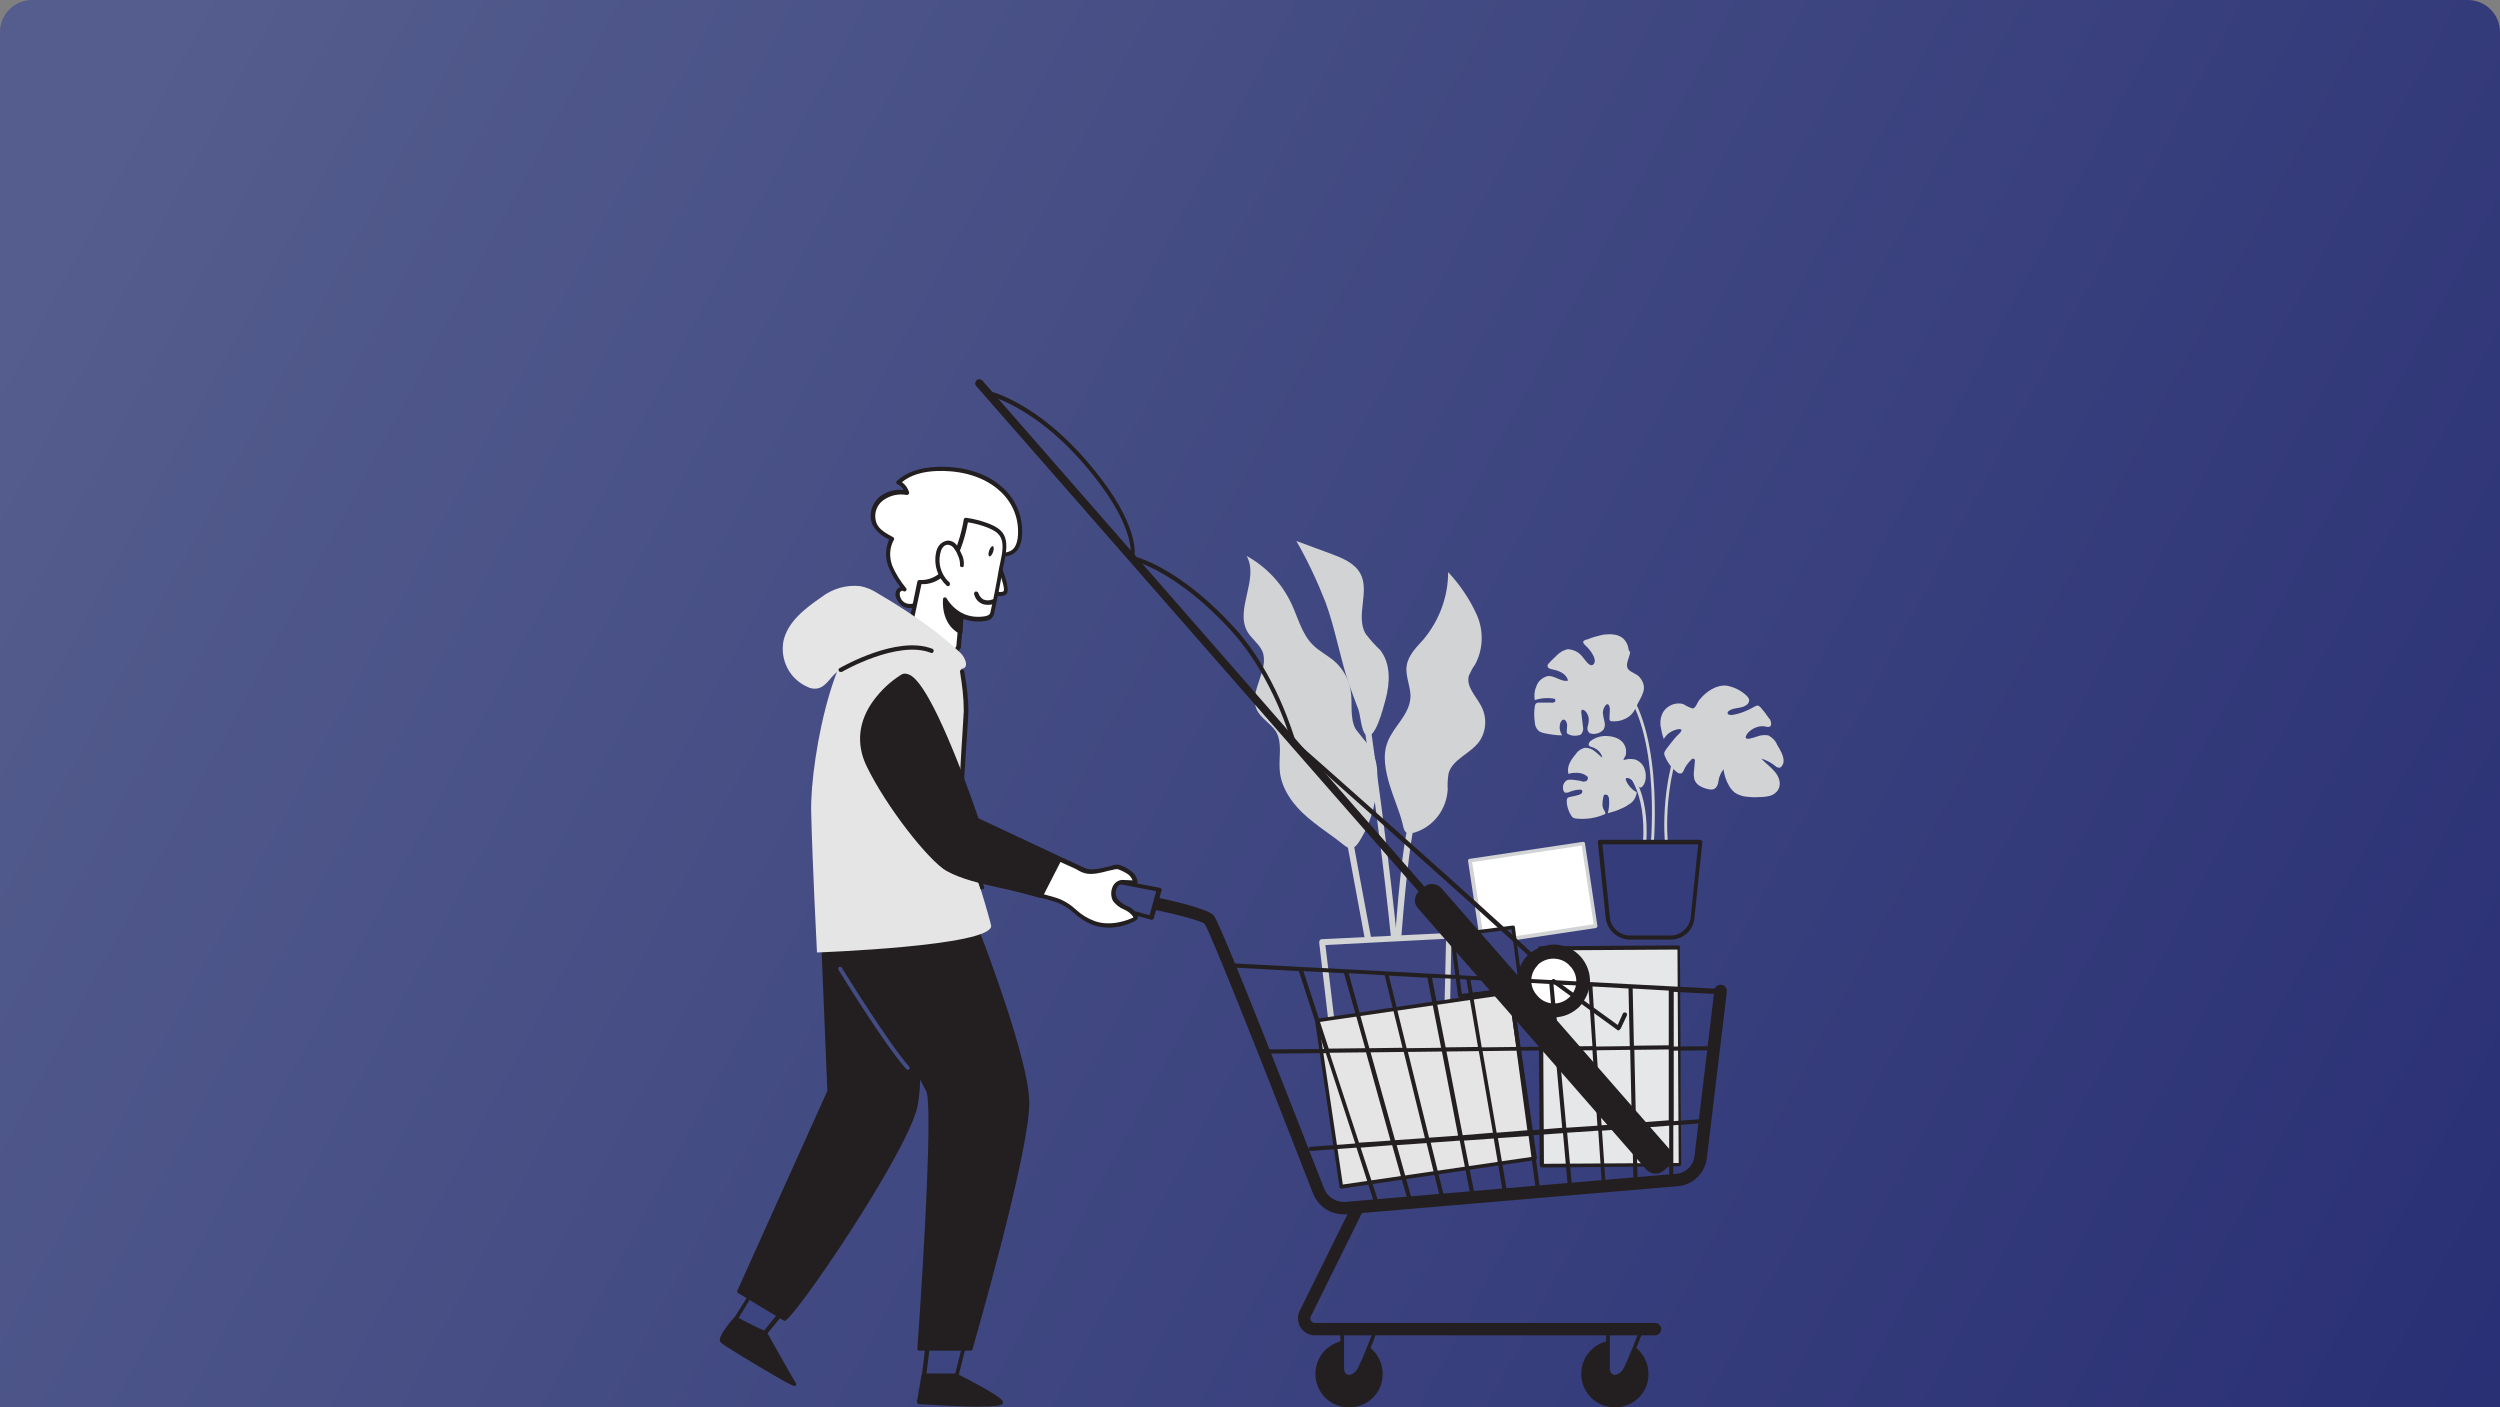 <?xml version="1.0" encoding="UTF-8"?> <svg xmlns="http://www.w3.org/2000/svg" width="389" height="219" viewBox="0 0 389 219" fill="none"><rect x="0" y="0" width="389" height="219" fill="#808080" stroke="none"/><path d="M0 5C0 2.239 2.239 0 5 0H384C386.761 0 389 2.239 389 5V219H0V5Z" fill="url(#paint0_linear)"></path><path d="M214.297 120.61C214.361 119.062 213.909 117.515 213.135 116.161C212.361 115.258 211.651 114.356 210.941 113.453C209.973 111.648 210.49 109.455 210.167 107.457C209.909 105.78 209.07 104.233 207.844 103.072C206.747 102.041 205.328 101.396 204.295 100.364C202.553 98.624 201.972 96.109 200.94 93.917C199.456 90.757 197.004 88.178 193.971 86.502C195.971 90.048 192.1 94.819 194.1 98.301C194.745 99.397 195.907 100.171 196.423 101.331C197.585 104.168 194.294 107.521 195.52 110.358C196.165 111.777 197.714 112.55 198.552 113.84C199.585 115.645 198.94 117.902 199.133 119.965C199.391 122.802 201.262 125.317 203.456 127.186C204.811 128.347 206.295 129.378 207.715 130.41C209.457 131.635 210.231 133.054 211.587 130.797C213.458 127.767 214.361 124.22 214.297 120.61Z" fill="#D1D3D4"></path><path d="M216.232 122.157C215.587 119.965 215.071 117.579 215.91 115.452C216.813 113.066 219.265 111.261 219.459 108.617C219.588 106.941 218.62 105.264 218.878 103.588C219.136 101.912 220.426 100.687 221.523 99.462C223.975 96.496 225.33 92.82 225.33 89.016C227.137 90.951 228.686 93.207 229.783 95.657C230.88 98.108 230.815 101.009 229.525 103.395C229.137 103.91 228.815 104.555 228.557 105.135C228.105 106.812 229.589 108.23 230.428 109.778C231.396 111.519 231.331 113.711 230.17 115.387C228.815 117.257 225.976 118.16 225.395 120.352C225.266 121.19 225.201 122.028 225.266 122.866C225.072 125.897 223.137 128.54 220.233 129.507C218.555 130.023 218.491 129.314 218.168 127.895C217.652 125.961 216.813 124.091 216.232 122.157Z" fill="#D1D3D4"></path><path d="M209.909 106.49C208.489 102.299 207.78 97.85 206.231 93.659C204.94 90.371 203.456 87.211 201.714 84.181L207.134 86.18C208.877 86.824 210.748 87.598 211.651 89.21C213.2 91.982 210.877 95.851 212.49 98.623C213.2 99.526 213.91 100.364 214.748 101.138C216.426 103.266 216.297 106.232 215.587 108.875C215.265 109.971 213.91 115.71 212.425 114.227C211.845 113.646 211.651 111.261 211.393 110.487C210.877 109.069 210.361 107.779 209.909 106.49Z" fill="#D1D3D4"></path><path d="M215.587 162.97C214.168 156.072 209.715 131.7 209.651 131.442L210.619 131.248C210.619 131.506 215.2 155.878 216.555 162.777L215.587 162.97Z" fill="#D1D3D4"></path><path d="M217.136 169.482L216.168 169.547C215.845 161.294 217.716 129.507 219.588 127.251L220.297 127.831C219.136 129.314 216.684 158.135 217.136 169.482Z" fill="#D1D3D4"></path><path d="M218.878 167.806H217.91C217.845 149.946 212.232 112.679 212.167 112.292L213.135 112.163C213.135 112.615 218.749 149.882 218.878 167.806Z" fill="#D1D3D4"></path><path d="M205.715 146.593L225.395 145.626L225.008 165.614C224.943 169.031 222.169 171.868 218.749 172.061L214.942 172.255C211.522 172.384 208.489 169.869 208.102 166.452L205.715 146.593Z" fill="#3E4580"></path><path d="M218.749 172.513L214.942 172.706C211.264 172.9 208.038 170.192 207.586 166.517L205.263 146.658C205.263 146.4 205.392 146.142 205.65 146.142L225.33 145.175C225.589 145.175 225.782 145.369 225.847 145.626L225.459 165.614C225.395 169.354 222.427 172.384 218.749 172.513ZM206.231 147.045L208.554 166.388C208.941 169.547 211.716 171.933 214.942 171.739L218.749 171.546C221.975 171.352 224.492 168.773 224.556 165.55L225.008 146.078L206.231 147.045Z" fill="#D1D3D4"></path><path d="M209.07 188.954C206.941 188.954 205.07 187.665 204.295 185.666C194.81 161.23 188.358 145.24 187.454 143.757C186.68 143.176 182.163 142.016 178.292 141.306C177.775 141.242 177.388 140.726 177.453 140.21C177.517 139.695 178.033 139.308 178.55 139.372H178.614C181.26 139.888 187.648 141.242 188.809 142.403C189.067 142.66 189.906 143.499 206.037 184.957C206.554 186.246 207.844 187.084 209.264 187.02L260.884 182.636C262.304 182.507 263.465 181.41 263.659 179.928L266.756 154.073C266.82 153.557 267.272 153.17 267.853 153.235C268.369 153.299 268.756 153.75 268.692 154.331L265.594 180.185C265.336 182.507 263.401 184.376 261.078 184.57L209.457 188.954H209.07Z" fill="#231F20"></path><path d="M180.421 138.405L179.195 142.789L169.129 140.081C168.161 139.824 167.58 138.792 167.838 137.76C168.096 136.858 169.064 136.277 169.968 136.471L180.421 138.405Z" fill="#3F4781"></path><path d="M261.3 147.497L239.749 147.628L239.955 181.414L261.507 181.282L261.3 147.497Z" fill="#E6E7E8"></path><path d="M239.913 181.668C239.784 181.668 239.655 181.539 239.59 181.346L239.332 147.561C239.332 147.432 239.461 147.238 239.59 147.238L261.142 147.109C261.206 147.109 261.271 147.109 261.336 147.174C261.4 147.238 261.4 147.303 261.4 147.367L261.594 181.153C261.594 181.282 261.465 181.475 261.336 181.475L239.913 181.668ZM240.042 147.883L240.236 181.088L261.206 180.959L261.013 147.754L240.042 147.883Z" fill="#231F20"></path><path d="M235.005 154.369L204.875 158.8L208.68 184.633L238.81 180.202L235.005 154.369Z" fill="#E5E5E5"></path><path d="M208.683 184.957C208.554 184.957 208.425 184.828 208.425 184.699L204.618 158.844C204.618 158.78 204.618 158.715 204.682 158.651C204.747 158.586 204.811 158.522 204.876 158.522L235.009 154.073C235.203 154.073 235.332 154.137 235.332 154.331L239.139 180.186C239.139 180.25 239.139 180.315 239.074 180.379C239.01 180.443 238.945 180.508 238.881 180.508L208.683 184.957ZM205.199 159.037L208.941 184.312L238.494 179.992L234.751 154.718L205.199 159.037Z" fill="#231F20"></path><path d="M246.323 131.279L228.716 133.943L230.657 146.756L248.265 144.092L246.323 131.279Z" fill="white"></path><path d="M230.686 147.045C230.621 147.045 230.557 147.045 230.492 146.98C230.428 146.916 230.363 146.851 230.363 146.787L228.428 133.956C228.428 133.827 228.492 133.634 228.686 133.634L246.301 130.99C246.43 130.99 246.624 131.055 246.624 131.248L248.56 144.079C248.56 144.143 248.559 144.208 248.495 144.272C248.43 144.337 248.366 144.401 248.301 144.401L230.686 147.045ZM229.073 134.15L230.944 146.4L247.979 143.821L246.108 131.571L229.073 134.15Z" fill="#D1D3D4"></path><path d="M258.123 133.439L249.835 136.512L253.36 146.002L261.647 142.929L258.123 133.439Z" fill="white"></path><path d="M235.45 144.35L225.979 145.575L227.205 155.038L236.676 153.813L235.45 144.35Z" fill="#3C437F"></path><path d="M227.202 155.298C227.073 155.298 226.944 155.169 226.879 155.04L225.653 145.562C225.653 145.497 225.653 145.433 225.718 145.369C225.782 145.304 225.847 145.24 225.911 145.24L235.396 144.015C235.59 144.015 235.719 144.079 235.719 144.272L236.945 153.75C236.945 153.879 236.88 154.073 236.687 154.073L227.202 155.298ZM226.298 145.755L227.46 154.653L236.364 153.492L235.203 144.595L226.298 145.755Z" fill="#231F20"></path><path d="M209.909 218.678C212.617 218.678 214.813 216.484 214.813 213.777C214.813 211.071 212.617 208.877 209.909 208.877C207.201 208.877 205.005 211.071 205.005 213.777C205.005 216.484 207.201 218.678 209.909 218.678Z" fill="#231F20"></path><path d="M209.909 219C207.005 219 204.682 216.679 204.682 213.777C204.682 210.876 207.005 208.555 209.909 208.555C212.813 208.555 215.136 210.876 215.136 213.777C215.2 216.679 212.813 219 209.909 219ZM209.909 209.2C207.392 209.2 205.328 211.263 205.328 213.777C205.328 216.292 207.392 218.355 209.909 218.355C212.425 218.355 214.49 216.292 214.49 213.777C214.555 211.263 212.49 209.2 209.909 209.2Z" fill="#231F20"></path><path d="M208.812 206.556V212.939C208.812 214.616 210.683 214.68 211.522 212.939C212.361 211.198 214.232 206.363 214.232 206.363L208.812 206.556Z" fill="#38407D"></path><path d="M209.909 214.487C209.78 214.487 209.715 214.487 209.586 214.487C208.941 214.293 208.489 213.648 208.554 212.939V206.556C208.554 206.427 208.683 206.298 208.812 206.234L214.232 206.04C214.361 206.04 214.426 206.105 214.49 206.169C214.555 206.234 214.555 206.363 214.555 206.427C214.49 206.621 212.683 211.327 211.845 213.004C211.522 213.906 210.748 214.422 209.909 214.487ZM209.134 206.878V212.939C209.134 213.455 209.328 213.777 209.715 213.906C210.102 214.035 210.877 213.713 211.328 212.81C212.038 211.392 213.393 207.91 213.845 206.685L209.134 206.878Z" fill="#231F20"></path><path d="M251.27 218.678C253.978 218.678 256.173 216.484 256.173 213.777C256.173 211.071 253.978 208.877 251.27 208.877C248.561 208.877 246.366 211.071 246.366 213.777C246.366 216.484 248.561 218.678 251.27 218.678Z" fill="#231F20"></path><path d="M251.27 219C248.366 219 246.043 216.679 246.043 213.777C246.043 210.876 248.366 208.555 251.27 208.555C254.173 208.555 256.496 210.876 256.496 213.777C256.561 216.679 254.173 219 251.27 219ZM251.27 209.2C248.753 209.2 246.688 211.263 246.688 213.777C246.688 216.292 248.753 218.355 251.27 218.355C253.786 218.355 255.851 216.292 255.851 213.777C255.915 211.263 253.851 209.2 251.27 209.2Z" fill="#231F20"></path><path d="M250.173 206.556V212.939C250.173 214.616 252.044 214.68 252.883 212.939C253.722 211.198 255.593 206.363 255.593 206.363L250.173 206.556Z" fill="#38407D"></path><path d="M251.27 214.487C251.141 214.487 251.076 214.487 250.947 214.487C250.302 214.293 249.85 213.648 249.915 212.939V206.556C249.915 206.427 250.044 206.298 250.173 206.234L255.593 206.04C255.722 206.04 255.786 206.105 255.851 206.169C255.915 206.234 255.915 206.363 255.915 206.427C255.851 206.621 254.044 211.327 253.205 213.004C252.883 213.906 252.108 214.422 251.27 214.487ZM250.495 206.878V212.939C250.495 213.455 250.689 213.777 251.076 213.906C251.463 214.035 252.238 213.713 252.689 212.81C253.399 211.392 254.754 207.91 255.206 206.685L250.495 206.878Z" fill="#231F20"></path><path d="M179.195 143.112H179.13L169.064 140.404C168.484 140.275 168.032 139.888 167.709 139.372C167.387 138.856 167.322 138.276 167.516 137.696C167.838 136.6 168.935 135.955 170.032 136.148L180.485 138.147C180.55 138.147 180.679 138.212 180.679 138.276C180.743 138.341 180.743 138.47 180.743 138.534L179.517 142.918C179.453 143.047 179.324 143.112 179.195 143.112ZM169.581 136.729C168.742 136.729 168.032 137.438 168.032 138.276C168.032 138.985 168.484 139.566 169.129 139.759L178.872 142.403L179.905 138.663L169.774 136.729C169.774 136.729 169.71 136.729 169.581 136.729Z" fill="#231F20"></path><path d="M257.529 207.781H204.618C203.134 207.781 201.972 206.621 201.972 205.138C201.972 204.751 202.037 204.299 202.23 203.977L210.167 187.923C210.425 187.471 211.006 187.278 211.458 187.471C211.909 187.729 212.103 188.309 211.909 188.761L203.973 204.815C203.779 205.202 203.908 205.589 204.295 205.782C204.424 205.847 204.489 205.847 204.618 205.847H257.529C258.045 205.847 258.496 206.298 258.496 206.814C258.496 207.33 258.045 207.781 257.529 207.781Z" fill="#231F20"></path><path d="M257.206 132.924L256.754 132.86C256.754 132.667 258.69 114.936 252.56 107.07L252.947 106.812C259.142 114.807 257.206 132.731 257.206 132.924Z" fill="#D1D3D4"></path><path d="M255.206 135.117C255.206 134.923 255.206 134.73 255.27 134.537C256.754 125.252 254.238 120.868 251.915 118.869L252.238 118.482C254.69 120.545 257.271 125.059 255.787 134.601C255.787 134.794 255.722 134.988 255.722 135.052L255.206 135.117Z" fill="#D1D3D4"></path><path d="M251.979 115.065C251.463 114.742 250.947 114.613 250.366 114.549C249.334 114.42 248.301 114.678 247.463 115.323C247.269 115.516 247.075 115.838 247.269 116.032C247.398 116.161 247.527 116.225 247.656 116.225C248.495 116.483 249.14 117.064 249.334 117.902C248.882 117.579 248.56 117.192 248.108 116.87C247.721 116.548 247.204 116.354 246.624 116.354C246.043 116.483 245.527 116.806 245.204 117.321C244.817 117.773 244.494 118.224 244.236 118.74C243.978 119.256 243.914 119.836 244.043 120.416C244.623 120.223 245.204 120.223 245.785 120.287C246.172 120.352 246.559 120.481 246.882 120.739C247.011 120.803 247.075 120.932 247.075 121.061C247.075 121.319 246.946 121.512 246.688 121.577C246.43 121.641 246.237 121.641 245.979 121.512C245.462 121.448 244.946 121.319 244.43 121.319C244.236 121.319 244.043 121.319 243.849 121.383C243.397 121.641 243.139 122.157 243.204 122.673C243.204 122.866 243.268 123.06 243.397 123.253C243.656 123.447 244.043 123.318 244.301 123.189C244.817 122.995 245.333 122.866 245.914 122.866C245.979 122.866 246.043 122.866 246.108 122.931C246.237 122.995 246.237 123.189 246.172 123.318C246.172 123.318 246.172 123.318 246.172 123.382C246.043 123.511 245.914 123.576 245.785 123.64C245.333 123.769 244.946 123.898 244.494 123.962C244.236 124.027 243.914 124.027 243.849 124.285C243.785 124.414 243.785 124.478 243.785 124.607C243.785 125.445 244.043 126.219 244.494 126.928C244.559 127.057 244.688 127.186 244.817 127.251C245.011 127.315 245.14 127.38 245.333 127.38C246.817 127.509 248.237 127.315 249.592 126.735C249.656 126.735 249.721 126.67 249.786 126.606C249.85 126.477 249.721 126.284 249.656 126.155C249.205 125.574 249.334 124.801 249.463 124.091C249.463 123.962 249.527 123.833 249.592 123.705C249.785 123.576 249.979 123.64 250.173 123.769C250.302 123.962 250.366 124.156 250.366 124.349C250.431 125.059 250.366 125.832 250.173 126.541C250.882 126.348 251.592 126.155 252.237 125.832C252.754 125.639 253.27 125.316 253.722 124.994C254.173 124.672 254.496 124.156 254.625 123.576C254.689 123.447 254.689 123.382 254.625 123.253C254.56 123.189 254.496 123.124 254.431 123.124C253.786 122.737 253.27 122.093 253.012 121.448C252.947 121.319 252.947 121.126 253.076 121.061C253.141 121.061 253.205 121.061 253.27 121.061C254.044 121.19 254.431 122.028 255.077 122.479C255.141 122.544 255.206 122.544 255.27 122.544C255.335 122.544 255.399 122.479 255.464 122.479C255.722 122.222 255.915 121.899 255.98 121.577C256.174 120.932 256.109 120.158 255.851 119.514C255.593 118.869 255.012 118.353 254.367 118.16C254.044 118.095 253.722 118.095 253.399 118.095C253.27 118.095 252.689 118.289 252.625 118.224C252.56 118.16 252.883 117.708 252.947 117.579C253.205 116.612 252.818 115.581 251.979 115.065Z" fill="#D1D3D4"></path><path d="M261.207 109.455C260.239 109.455 259.335 109.971 258.819 110.745C258.432 111.39 258.303 112.099 258.367 112.873C258.496 113.582 258.626 114.291 258.884 115C259.335 114.162 260.239 113.582 261.207 113.453C262.239 113.389 261.077 114.356 260.884 114.549C260.303 115.194 259.787 115.903 259.271 116.548C259.142 116.741 259.013 116.935 258.948 117.128C258.948 117.386 259.013 117.644 259.142 117.837C259.529 118.74 260.174 119.578 260.948 120.159C261.142 120.352 261.465 120.416 261.723 120.287C261.852 120.159 261.916 120.03 261.981 119.901C262.239 119.256 262.626 118.74 263.142 118.224C263.271 118.095 263.4 117.966 263.594 118.095C263.788 118.224 263.723 118.353 263.723 118.482L263.594 119.836C263.529 120.352 263.529 120.803 263.658 121.319C263.981 122.222 264.949 122.609 265.852 122.802C266.11 122.866 266.369 122.866 266.627 122.802C267.143 122.609 267.336 122.028 267.401 121.513C267.465 120.868 267.788 120.223 268.175 119.707C268.304 120.61 268.562 121.448 269.014 122.222C269.208 122.609 269.53 122.995 269.917 123.318C270.305 123.576 270.756 123.769 271.272 123.898C272.111 124.027 272.886 124.092 273.724 124.027C274.305 124.027 274.886 123.963 275.402 123.834C275.918 123.705 276.435 123.318 276.693 122.866C277.209 121.964 276.822 120.868 276.176 120.094C275.531 119.32 274.692 118.74 274.047 118.031C274.886 118.289 275.596 118.676 276.241 119.191C276.435 119.385 276.628 119.449 276.886 119.449C277.015 119.449 277.08 119.385 277.144 119.32C278.112 118.353 277.015 116.741 276.499 115.839C276.241 115.194 275.725 114.743 275.144 114.42C274.757 114.356 274.434 114.356 274.047 114.42C273.466 114.485 270.756 115.774 271.918 114.098C272.563 113.389 273.466 112.937 274.434 113.002C274.886 113.066 275.596 113.389 275.596 112.55C275.531 112.228 275.467 111.906 275.209 111.712C274.821 111.132 274.434 110.616 273.983 110.1C273.854 109.971 273.724 109.842 273.531 109.778C273.337 109.778 273.208 109.842 273.079 109.907C271.982 110.552 270.756 111.067 269.466 111.261C269.143 111.261 268.756 111.196 268.821 110.874C268.821 110.745 268.95 110.681 269.014 110.616C269.788 110.036 270.95 110.294 271.724 109.713C271.982 109.584 272.111 109.327 272.176 109.004C272.176 108.617 271.853 108.295 271.531 108.037C270.692 107.328 269.724 106.876 268.627 106.683C267.014 106.554 265.53 107.586 264.497 108.811C264.11 109.198 263.852 110.294 263.336 110.229C262.949 110.1 262.626 109.971 262.303 109.778C261.981 109.52 261.594 109.455 261.207 109.455Z" fill="#D1D3D4"></path><path d="M253.399 101.009C253.334 100.364 253.012 99.784 252.625 99.397C251.786 98.623 250.56 98.623 249.463 98.752C248.624 98.946 247.85 99.139 247.076 99.462C246.301 99.655 246.043 99.848 246.753 100.493C247.269 100.945 248.624 102.556 247.979 103.33C247.334 104.104 246.366 102.17 245.914 101.847C245.398 101.331 244.688 101.073 243.978 101.009C243.333 101.138 242.752 101.46 242.301 101.912C241.849 102.363 241.397 102.75 240.946 103.266C240.881 103.33 240.817 103.395 240.817 103.524C240.688 103.91 241.204 104.104 241.591 104.168C242.623 104.362 243.785 104.878 243.978 105.909C242.946 106.167 241.913 105.071 240.817 105.2C240.042 105.393 239.332 105.974 239.074 106.747C238.752 107.457 238.687 108.166 238.816 108.94C239.72 108.617 240.752 108.553 241.655 108.682C241.784 108.682 241.913 108.746 241.978 108.811C242.043 109.004 242.043 109.197 241.849 109.262C241.655 109.326 241.462 109.391 241.333 109.326H239.526C239.332 109.326 239.203 109.326 239.01 109.455C238.881 109.584 238.816 109.778 238.816 109.907C238.687 110.745 238.687 111.519 238.816 112.357C238.816 112.873 239.01 113.324 239.397 113.711C239.655 113.904 239.978 114.033 240.365 114.098C241.268 114.291 242.172 114.42 243.075 114.42C242.688 113.84 242.559 113.13 242.817 112.421C243.204 111.583 243.785 112.034 243.849 112.808C243.849 113.195 243.785 113.517 243.785 113.904C243.785 113.969 243.785 114.033 243.849 114.098C243.914 114.162 243.914 114.162 243.978 114.227C244.495 114.484 245.011 114.549 245.591 114.42C245.72 114.42 245.914 114.356 246.043 114.227C246.301 113.904 246.43 113.453 246.301 113.002L246.043 110.809C246.043 110.68 246.043 110.616 246.108 110.487C246.237 110.358 246.43 110.487 246.559 110.551C247.011 110.938 247.269 111.583 247.205 112.163C247.205 112.486 247.076 112.873 247.011 113.195C246.946 113.517 247.076 113.904 247.398 114.098C247.721 114.227 248.043 114.227 248.366 114.162C248.753 114.098 249.14 113.904 249.463 113.582C249.721 113.195 249.786 112.744 249.657 112.292C249.527 111.841 249.463 111.39 249.398 110.938C249.398 110.036 250.302 108.746 250.495 110.294C250.495 110.809 250.431 111.325 250.431 111.841C250.431 112.034 250.495 112.163 250.689 112.228C250.753 112.228 250.753 112.228 250.818 112.228C251.528 112.292 252.238 112.163 252.883 111.841C253.334 111.648 253.722 111.325 254.044 110.938C254.302 110.616 254.431 110.294 254.625 109.907C255.335 108.359 256.561 107.134 255.141 105.393C254.689 104.813 253.786 104.684 253.334 104.104C252.818 103.395 253.593 102.299 253.657 101.396C253.464 101.396 253.464 101.202 253.399 101.009Z" fill="#D1D3D4"></path><path d="M259.077 131.248C259.077 131.119 257.851 119.965 263.336 110.938L263.723 111.196C258.303 120.094 259.529 131.119 259.529 131.184L259.077 131.248Z" fill="#D1D3D4"></path><path d="M249.011 131.055H264.626L263.401 142.789C263.207 144.595 261.723 145.949 259.916 145.949H253.657C251.85 145.949 250.366 144.595 250.173 142.789L249.011 131.055Z" fill="#353C7B"></path><path d="M259.916 146.207H253.657C251.721 146.207 250.044 144.724 249.85 142.789L248.624 131.055C248.624 130.99 248.624 130.861 248.689 130.797C248.753 130.732 248.818 130.668 248.947 130.668H264.562C264.626 130.668 264.755 130.732 264.82 130.797C264.885 130.861 264.885 130.926 264.885 131.055L263.659 142.789C263.53 144.724 261.916 146.207 259.916 146.207ZM249.334 131.377L250.495 142.725C250.624 144.337 252.044 145.562 253.657 145.562H259.916C261.529 145.562 262.884 144.337 263.078 142.725L264.239 131.377H249.334Z" fill="#231F20"></path><path d="M259.4 181.282L258.626 181.991C257.98 182.571 257.012 182.507 256.432 181.862L220.878 141.177C220.297 140.533 220.362 139.566 221.007 138.985L221.782 138.276C222.427 137.696 223.395 137.76 223.975 138.405L259.529 179.089C260.11 179.734 260.045 180.701 259.4 181.282Z" fill="#231F20"></path><path d="M238.429 148.85C238.3 148.979 238.107 148.979 237.978 148.85C229.847 141.242 201.392 116.096 201.134 115.839C201.069 115.774 201.069 115.71 201.005 115.645C201.005 115.516 198.165 105.458 191.777 98.366C183.131 88.759 176.227 87.211 176.162 87.147C176.098 87.147 176.033 87.082 175.969 86.953C175.904 86.889 175.904 86.76 175.904 86.695C175.904 86.631 177.066 81.795 168.419 71.93C160.87 63.226 153.837 61.55 153.772 61.485C153.578 61.421 153.514 61.292 153.514 61.099C153.578 60.905 153.707 60.841 153.901 60.841C154.224 60.905 161.192 62.646 168.871 71.479C176.614 80.312 176.679 85.277 176.549 86.567C178.034 87.018 184.357 89.145 192.229 97.85C198.424 104.684 201.263 114.291 201.585 115.323C203.198 116.741 230.493 140.855 238.365 148.27C238.558 148.463 238.558 148.657 238.429 148.85C238.429 148.786 238.429 148.786 238.429 148.85Z" fill="#231F20"></path><path d="M245.745 156.169C247.701 153.952 247.488 150.571 245.27 148.616C243.051 146.662 239.667 146.874 237.711 149.091C235.755 151.308 235.968 154.69 238.186 156.644C240.405 158.599 243.789 158.386 245.745 156.169Z" fill="#231F20"></path><path d="M245.978 156.394C245.785 156.587 245.656 156.781 245.462 156.91C243.075 158.973 239.526 158.715 237.461 156.394C235.396 154.008 235.654 150.462 237.977 148.399C239.139 147.432 240.623 146.916 242.107 146.98C245.204 147.174 247.592 149.882 247.398 153.041C247.269 154.266 246.753 155.427 245.978 156.394ZM237.913 149.301C236.042 151.365 236.235 154.589 238.3 156.458C240.365 158.328 243.591 158.135 245.462 156.071C247.333 154.008 247.14 150.784 245.075 148.915C243.139 147.238 240.3 147.174 238.364 148.85C238.235 148.979 238.042 149.173 237.913 149.301Z" fill="#231F20"></path><path d="M244.583 155.146C245.974 153.57 245.822 151.166 244.245 149.777C242.668 148.387 240.263 148.539 238.872 150.115C237.482 151.69 237.633 154.094 239.21 155.484C240.787 156.873 243.193 156.722 244.583 155.146Z" fill="white"></path><path d="M244.817 155.362C244.688 155.491 244.559 155.62 244.43 155.749C242.688 157.232 240.107 157.039 238.623 155.362C237.139 153.621 237.332 151.042 239.01 149.56C240.752 148.077 243.333 148.27 244.817 149.946C246.172 151.494 246.172 153.815 244.817 155.362ZM239.139 150.333C237.977 151.623 237.977 153.557 239.139 154.847C240.3 156.329 242.494 156.587 243.978 155.362C245.462 154.202 245.72 152.01 244.494 150.527C244.43 150.462 244.365 150.398 244.301 150.333C243.72 149.624 242.881 149.237 241.913 149.173C241.01 149.108 240.107 149.431 239.397 150.011C239.332 150.14 239.203 150.204 239.139 150.333Z" fill="#231F20"></path><path d="M259.787 181.346L259.594 181.539L258.819 182.184C258.045 182.829 256.883 182.764 256.174 181.991L220.62 141.306C219.91 140.533 220.039 139.372 220.814 138.663L221.588 138.018C222.362 137.309 223.524 137.438 224.234 138.147L259.787 178.831C260.368 179.605 260.368 180.637 259.787 181.346ZM258.432 181.668L259.206 180.959C259.723 180.508 259.787 179.734 259.335 179.218L223.782 138.534C223.33 138.018 222.556 137.954 222.04 138.405L221.265 139.05C220.749 139.501 220.685 140.275 221.136 140.791L256.69 181.475C257.142 182.055 257.916 182.12 258.432 181.668Z" fill="#231F20"></path><path d="M222.943 140.146L222.879 140.21C222.62 140.468 222.233 140.404 221.975 140.146L151.901 60.067C151.643 59.809 151.707 59.422 151.965 59.164C152.223 58.906 152.61 58.971 152.869 59.229L222.879 139.372C223.137 139.566 223.137 139.953 222.943 140.146Z" fill="#231F20"></path><path d="M252.044 160.198C251.98 160.262 251.98 160.262 251.915 160.327C251.851 160.327 251.721 160.327 251.657 160.262L241.526 152.912C241.397 152.783 241.333 152.59 241.462 152.461C241.591 152.332 241.785 152.267 241.914 152.396L251.721 159.489L252.496 157.748C252.56 157.554 252.754 157.49 252.947 157.554C253.141 157.619 253.206 157.812 253.141 158.006L252.173 160.069C252.109 160.133 252.044 160.133 252.044 160.198Z" fill="#231F20"></path><path d="M144.416 208.748L143.771 214.1C143.771 214.1 148.803 214.358 148.868 214.1C148.933 213.842 150.61 207.201 150.61 207.201L144.416 208.748Z" fill="#3D4580"></path><path d="M147.384 214.487C146.61 214.487 145.448 214.422 143.771 214.358C143.706 214.358 143.577 214.293 143.512 214.229C143.448 214.164 143.448 214.1 143.448 213.971L144.093 208.619C144.093 208.49 144.222 208.361 144.351 208.361L150.481 206.814C150.61 206.814 150.675 206.814 150.804 206.878C150.868 206.943 150.933 207.072 150.868 207.201C150.675 207.91 149.191 213.906 149.126 214.164C149.062 214.422 149.062 214.487 147.384 214.487ZM144.158 213.777C146.093 213.842 148.094 213.906 148.61 213.842C148.803 213.133 149.578 209.973 150.159 207.652L144.738 209.071L144.158 213.777Z" fill="#231F20"></path><path d="M117.315 200.624L114.476 205.202C114.476 205.202 118.928 207.523 119.122 207.33C119.315 207.136 123.638 201.785 123.638 201.785L117.315 200.624Z" fill="#3D4580"></path><path d="M119.122 207.652C118.735 207.652 117.767 207.265 114.347 205.46C114.282 205.396 114.218 205.331 114.218 205.267C114.218 205.202 114.218 205.073 114.282 205.009L117.121 200.431C117.186 200.302 117.315 200.237 117.444 200.302L123.703 201.462C123.897 201.462 124.026 201.656 123.961 201.849C123.961 201.914 123.897 201.978 123.897 201.978C123.445 202.559 119.573 207.33 119.38 207.523C119.251 207.588 119.186 207.652 119.122 207.652ZM114.928 205.073C116.605 205.976 118.412 206.878 118.928 207.007C119.38 206.427 121.445 203.913 122.929 202.043L117.444 200.947L114.928 205.073Z" fill="#231F20"></path><path d="M130.801 141.113C132.027 141.822 142.932 167.226 144.351 169.547C145.771 171.868 142.996 209.909 142.996 209.909H150.997C150.997 209.909 159.837 179.412 159.837 171.61C159.837 163.809 149.513 138.276 149.513 138.276L130.801 138.921" fill="#231F20"></path><path d="M150.997 210.167H143.061C142.867 210.167 142.738 210.038 142.738 209.844C143.835 194.628 145.125 171.352 144.093 169.74C143.512 168.773 141.448 164.26 139.06 159.037C135.769 151.816 131.317 142.016 130.607 141.435C130.478 141.371 130.414 141.178 130.478 140.984C130.543 140.855 130.801 140.791 130.93 140.855C131.64 141.306 134.156 146.722 139.641 158.779C142.028 164.002 144.029 168.515 144.609 169.418C146.029 171.739 143.706 204.364 143.319 209.586H150.675C151.513 206.75 159.45 178.96 159.45 171.61C159.45 164.26 150.223 141.049 149.255 138.598L130.736 139.243C130.543 139.243 130.414 139.114 130.414 138.921C130.414 138.727 130.543 138.598 130.736 138.598L149.449 137.954C149.578 137.954 149.707 138.018 149.771 138.147C150.223 139.179 160.16 163.809 160.16 171.61C160.16 179.412 151.643 208.748 151.32 209.973C151.255 210.102 151.126 210.167 150.997 210.167Z" fill="#231F20"></path><path d="M127.897 143.112L129.059 169.74L115.057 200.947L122.025 205.202C122.413 206.105 140.351 180.314 142.351 172.448C143.706 167.032 142.544 141.113 142.544 141.113L127.897 143.112Z" fill="#231F20"></path><path d="M122.09 205.525C122.025 205.525 121.961 205.525 121.896 205.46L114.863 201.205C114.734 201.14 114.669 200.947 114.734 200.818L128.736 169.74L127.639 143.176C127.639 142.983 127.768 142.854 127.897 142.854L142.48 140.855C142.673 140.855 142.802 140.984 142.867 141.113C142.932 142.145 144.093 167.161 142.673 172.513C140.738 180.057 123.445 205.46 122.09 205.525ZM115.444 200.818L122.025 204.815C123.961 203.139 140.092 179.799 142.028 172.319C143.319 167.355 142.351 144.595 142.222 141.436L128.284 143.37L129.381 169.74C129.381 169.805 129.381 169.869 129.381 169.869L115.444 200.818Z" fill="#231F20"></path><path d="M143.77 214.035L143.061 218.162C143.061 218.162 156.288 219 155.901 218.162C155.514 217.323 148.932 214.035 148.932 214.035H143.77Z" fill="#231F20"></path><path d="M152.223 218.871C149.642 218.871 146.158 218.678 142.996 218.484C142.803 218.484 142.673 218.291 142.673 218.162C142.673 218.162 142.673 218.162 142.673 218.097L143.383 213.971C143.383 213.842 143.512 213.713 143.706 213.713H148.803C148.868 213.713 148.932 213.713 148.932 213.777C150.481 214.551 155.643 217.195 156.03 218.033C156.095 218.162 156.095 218.291 156.03 218.42C155.901 218.742 154.353 218.871 152.223 218.871ZM143.383 217.839C148.481 218.162 153.965 218.291 155.32 218.097C153.256 216.679 151.062 215.454 148.739 214.358H143.964L143.383 217.839Z" fill="#231F20"></path><path d="M114.476 205.138L114.089 205.589C113.379 206.427 112.024 208.168 112.411 208.619C112.927 209.2 123.897 215.647 123.574 215.26C123.251 214.874 119.057 207.265 119.057 207.265" fill="#231F20"></path><path d="M123.639 215.647C123.316 215.647 122.413 215.196 117.96 212.552C116.67 211.779 112.54 209.329 112.153 208.877C111.959 208.684 111.572 208.168 113.831 205.46C114.089 205.202 114.218 205.009 114.218 205.009C114.347 204.88 114.54 204.88 114.669 205.009C114.799 205.138 114.799 205.331 114.669 205.46C114.669 205.46 114.54 205.653 114.282 205.911C112.863 207.652 112.54 208.426 112.605 208.555C112.992 208.942 120.219 213.326 122.735 214.68C121.574 212.617 118.864 207.846 118.735 207.588C118.67 207.459 118.735 207.265 118.864 207.136C118.993 207.072 119.186 207.072 119.315 207.265C120.799 209.909 123.574 214.874 123.832 215.196C123.897 215.325 123.897 215.518 123.768 215.647C123.703 215.647 123.703 215.647 123.639 215.647Z" fill="#231F20"></path><path d="M142.351 94.175C141.448 94.561 140.351 94.175 139.899 93.272C139.641 92.95 139.576 92.498 139.705 92.111C139.834 91.725 140.222 91.596 140.609 91.725C140.673 91.725 140.673 91.725 140.673 91.789C139.77 90.693 138.996 89.403 138.479 88.049C137.963 86.695 138.028 85.148 138.737 83.858C137.705 83.278 136.544 82.698 136.027 81.602C135.447 80.248 135.834 78.636 136.995 77.669C138.157 76.766 139.641 76.379 141.06 76.702C140.867 75.992 140.351 75.412 139.705 75.09C141.254 73.607 143.577 73.091 145.771 73.026C149.384 72.897 153.191 73.8 155.837 76.315C157.902 78.249 158.869 81.022 158.547 83.794C158.031 87.469 155.385 85.793 152.933 87.147C151.707 87.791 150.868 89.016 149.836 89.919C148.094 91.402 145.835 91.853 144.029 93.143C143.577 93.53 142.996 93.917 142.351 94.175Z" fill="white"></path><path d="M141.512 94.626C140.738 94.626 139.963 94.11 139.641 93.401C139.318 92.95 139.254 92.434 139.447 91.918C139.576 91.66 139.834 91.402 140.092 91.338C139.318 90.371 138.673 89.275 138.221 88.114C137.705 86.76 137.77 85.277 138.35 83.923C137.253 83.472 136.35 82.698 135.769 81.666C135.124 80.183 135.576 78.442 136.802 77.346C137.834 76.508 139.254 76.057 140.609 76.25C140.415 75.864 140.028 75.541 139.641 75.348C139.576 75.283 139.447 75.219 139.447 75.09C139.447 74.961 139.447 74.896 139.576 74.832C140.996 73.478 143.061 72.769 145.835 72.64C150.029 72.511 153.707 73.671 156.159 75.992C158.289 77.991 159.321 80.828 158.998 83.73C158.611 86.309 157.192 86.502 155.708 86.695C154.869 86.76 154.03 86.953 153.256 87.34C152.546 87.791 151.901 88.372 151.32 89.017C150.997 89.403 150.61 89.79 150.223 90.113C149.191 90.886 148.094 91.531 146.932 91.982C146.029 92.369 145.255 92.821 144.416 93.336C143.835 93.788 143.19 94.11 142.544 94.433C142.157 94.561 141.835 94.626 141.512 94.626ZM140.415 91.918H140.351C140.222 91.982 140.092 92.047 140.028 92.176C139.963 92.498 140.028 92.821 140.157 93.079C140.48 93.852 141.448 94.175 142.222 93.852C142.867 93.594 143.383 93.272 143.964 92.885C144.803 92.369 145.642 91.853 146.545 91.467C147.706 91.015 148.739 90.435 149.707 89.661C150.094 89.339 150.417 88.952 150.804 88.63C151.384 87.921 152.094 87.34 152.869 86.824C153.707 86.373 154.611 86.18 155.579 86.115C157.063 85.922 158.031 85.793 158.353 83.73C158.676 81.022 157.708 78.378 155.708 76.508C152.546 73.542 148.223 73.22 145.9 73.284C143.577 73.349 141.641 73.929 140.351 75.025C140.867 75.412 141.254 75.928 141.448 76.573C141.512 76.702 141.448 76.766 141.383 76.895C141.318 76.96 141.189 77.024 141.125 77.024C139.77 76.766 138.415 77.088 137.318 77.927C136.285 78.765 135.898 80.183 136.415 81.473C136.866 82.44 137.834 82.956 138.996 83.601C139.06 83.665 139.125 83.73 139.125 83.794C139.125 83.859 139.125 83.987 139.06 84.052C138.415 85.213 138.35 86.631 138.802 87.921C139.318 89.21 140.092 90.435 140.996 91.531C141.125 91.66 141.06 91.853 140.931 91.982C140.802 92.047 140.673 92.047 140.544 91.982C140.544 91.918 140.48 91.918 140.415 91.918Z" fill="#231F20"></path><path d="M155.256 87.598C155.256 87.598 156.998 91.467 156.417 92.111C155.837 92.756 154.288 91.982 154.288 91.982" fill="white"></path><path d="M155.643 92.756C155.127 92.756 154.611 92.627 154.094 92.369C153.965 92.305 153.836 92.112 153.965 91.918C154.03 91.789 154.223 91.66 154.417 91.789C154.804 91.983 155.837 92.305 156.159 91.983C156.417 91.725 155.837 89.726 154.933 87.792C154.869 87.663 154.933 87.469 155.062 87.34C155.191 87.276 155.385 87.34 155.514 87.469C155.514 87.469 155.514 87.469 155.514 87.534C156.095 88.759 157.256 91.66 156.611 92.434C156.417 92.627 156.03 92.756 155.643 92.756Z" fill="#231F20"></path><path d="M155.514 82.891C156.805 84.31 155.966 86.824 155.643 88.436C155.256 90.757 154.804 93.079 154.288 95.335C153.965 96.818 150.158 96.173 149.513 95.658L149.062 100.558C149.062 100.558 147.706 103.072 144.867 101.202C142.028 99.333 141.641 97.205 141.641 97.205L142.996 90.564C142.996 90.564 145.513 91.015 147.513 88.243C149.513 85.47 150.223 80.893 150.223 80.893C150.223 80.893 154.288 81.537 155.514 82.891Z" fill="white"></path><path d="M146.932 102.299C146.158 102.234 145.384 101.976 144.738 101.525C141.835 99.526 141.383 97.398 141.383 97.269C141.383 97.205 141.383 97.205 141.383 97.14L142.738 90.499C142.803 90.306 142.932 90.242 143.125 90.242C143.19 90.242 145.448 90.564 147.319 88.049C149.255 85.406 149.965 80.892 149.965 80.828C149.965 80.764 150.029 80.635 150.094 80.635C150.159 80.57 150.223 80.57 150.352 80.57C150.546 80.57 154.546 81.215 155.837 82.698C156.998 83.987 156.547 86.051 156.224 87.662C156.159 87.985 156.095 88.307 156.03 88.565C155.643 90.886 155.191 93.207 154.675 95.528C154.546 96.044 154.159 96.431 153.643 96.56C152.417 96.818 151.126 96.754 149.9 96.302L149.513 100.751C149.513 100.816 149.513 100.816 149.449 100.88C149.062 101.589 148.416 102.105 147.642 102.299C147.384 102.299 147.19 102.299 146.932 102.299ZM142.028 97.205C142.093 97.527 142.674 99.333 145.126 100.945C145.771 101.46 146.61 101.718 147.448 101.589C148.029 101.396 148.545 101.073 148.803 100.558L149.255 95.722C149.255 95.528 149.449 95.4 149.642 95.4C149.707 95.4 149.771 95.464 149.836 95.464C150.933 95.98 152.223 96.109 153.449 95.851C153.836 95.722 154.03 95.593 154.095 95.335C154.611 93.079 155.062 90.757 155.45 88.436C155.514 88.178 155.579 87.856 155.643 87.534C155.966 86.051 156.353 84.245 155.385 83.149C154.417 82.053 151.578 81.408 150.61 81.279C150.417 82.376 149.642 86.051 147.9 88.436C146.158 90.822 144.158 90.951 143.383 90.886L142.028 97.205Z" fill="#231F20"></path><path d="M154.546 93.659C154.546 93.659 152.546 94.497 151.901 92.434L154.546 93.659Z" fill="white"></path><path d="M153.643 94.11C153.32 94.11 152.998 94.046 152.74 93.917C152.159 93.659 151.772 93.143 151.578 92.498C151.514 92.305 151.643 92.111 151.772 92.047C151.901 91.982 152.159 92.111 152.223 92.24C152.352 92.692 152.61 93.014 152.998 93.272C153.449 93.465 153.966 93.465 154.417 93.272C154.611 93.207 154.74 93.272 154.804 93.465C154.869 93.659 154.804 93.788 154.611 93.917C154.353 94.11 154.03 94.11 153.643 94.11Z" fill="#231F20"></path><path d="M149.707 87.856C149.771 87.276 149.578 86.695 149.32 86.18C149.191 85.728 148.933 85.341 148.674 85.019C148.416 84.632 147.965 84.439 147.513 84.439C147.126 84.503 146.739 84.697 146.481 85.019C146.222 85.341 146.093 85.728 145.964 86.115C145.577 87.856 146.222 89.726 147.513 90.886L147.384 90.757" fill="white"></path><path d="M147.513 91.209C147.448 91.209 147.384 91.209 147.319 91.144C145.9 89.855 145.255 87.921 145.642 86.051C145.706 85.599 145.9 85.148 146.158 84.826C146.481 84.439 146.932 84.181 147.448 84.116C148.029 84.116 148.545 84.374 148.868 84.826C149.191 85.213 149.384 85.664 149.578 86.115C149.9 86.695 150.029 87.34 149.965 87.985C149.965 88.178 149.771 88.307 149.642 88.243C149.449 88.243 149.32 88.049 149.384 87.856C149.384 87.34 149.255 86.824 148.997 86.309C148.868 85.922 148.61 85.535 148.352 85.213C148.158 84.955 147.771 84.761 147.448 84.761C147.126 84.761 146.868 84.955 146.674 85.213C146.481 85.47 146.352 85.857 146.287 86.18C145.964 87.727 146.416 89.275 147.513 90.435C147.578 90.435 147.642 90.499 147.707 90.564L147.771 90.693C147.836 90.822 147.836 91.015 147.707 91.144C147.642 91.144 147.578 91.209 147.513 91.209Z" fill="#231F20"></path><path d="M149.578 95.722C148.481 95.142 147.577 94.304 146.997 93.272C146.997 93.272 146.545 96.818 149.384 98.366L149.578 95.722Z" fill="#231F20"></path><path d="M149.449 98.688C149.384 98.688 149.32 98.688 149.32 98.624C146.287 97.012 146.739 93.272 146.739 93.207C146.739 93.079 146.868 92.95 146.997 92.95C147.126 92.95 147.255 93.014 147.319 93.143C147.9 94.11 148.739 94.884 149.707 95.4C149.836 95.464 149.9 95.593 149.9 95.722L149.771 98.366C149.771 98.495 149.707 98.559 149.578 98.624C149.513 98.624 149.449 98.688 149.449 98.688ZM147.319 94.368C147.384 95.722 148.029 97.012 149.126 97.785L149.255 95.915C148.545 95.464 147.9 94.948 147.319 94.368Z" fill="#231F20"></path><path d="M154.523 85.886C154.674 85.448 154.659 85.047 154.491 84.989C154.322 84.931 154.064 85.239 153.913 85.676C153.762 86.114 153.777 86.516 153.945 86.574C154.114 86.632 154.373 86.324 154.523 85.886Z" fill="#231F20"></path><path d="M137.705 96.947C137.705 96.947 147.771 98.623 149.707 104.426C151.642 110.229 148.416 128.927 149.707 130.668C150.997 132.409 154.224 143.692 154.224 144.079C154.224 147.238 127.123 148.205 127.123 148.205C127.123 148.205 126.413 134.601 126.219 126.284C126.026 117.966 130.349 95.013 137.705 96.947Z" fill="#E5E5E5"></path><path d="M152.804 138.405C152.739 138.405 152.739 138.405 152.675 138.405C152.546 138.341 152.481 138.212 152.481 138.083C152.417 137.76 151.707 136.084 151.062 134.601C150.158 132.473 149.191 130.217 149.062 129.572C148.932 128.927 149.191 123.64 149.578 116.999C149.771 114.098 149.9 111.583 149.965 110.616C149.965 108.553 149.707 106.554 149.384 104.555C149.32 104.362 149.449 104.233 149.642 104.168C149.836 104.104 149.965 104.233 150.029 104.426C150.417 106.49 150.675 108.553 150.675 110.616C150.675 111.583 150.481 114.098 150.288 117.064C149.965 121.964 149.578 128.734 149.707 129.443C149.836 130.023 150.804 132.344 151.643 134.343C153.191 137.954 153.191 138.018 153.127 138.212C153.062 138.341 152.933 138.405 152.804 138.405Z" fill="#231F20"></path><path d="M136.544 92.305C135.769 91.789 134.866 91.402 133.898 91.209C131.704 90.951 129.51 91.596 127.768 92.95C125.252 94.69 122.542 96.754 121.896 99.784C121.38 102.75 122.864 105.651 125.639 106.876C126.09 107.134 126.607 107.199 127.123 107.134C128.091 107.005 128.8 106.103 129.446 105.329C131.188 103.395 132.801 103.072 135.253 102.814C136.737 102.621 138.286 102.556 139.834 102.556C142.996 102.685 146.029 103.588 149.126 104.039C151.062 104.362 150.223 102.299 149.449 101.589C148.158 100.364 146.803 99.268 145.448 98.172C142.609 96.044 139.641 94.11 136.544 92.305Z" fill="#E5E5E5"></path><path d="M176.743 142.918C176.678 143.112 176.549 143.176 176.356 143.241C174.42 144.014 172.226 144.401 170.226 143.692C167.903 142.854 166.677 140.791 164.354 140.081C163.515 139.824 162.676 139.566 161.837 139.372C160.611 139.05 159.385 138.727 158.159 138.405C154.74 137.502 150.481 136.922 147.319 135.181C144.738 133.698 137.447 120.997 135.382 115.645C133.317 110.294 139.641 107.199 139.641 107.199C142.996 104.362 151.9 127.702 151.9 127.702L164.677 133.698L167.322 134.923C167.838 135.246 168.419 135.504 169 135.633C170.355 135.955 171.968 135.375 173.258 135.052C173.452 134.988 173.646 134.988 173.839 134.988C173.968 134.988 174.097 135.052 174.226 135.117C174.807 135.31 175.323 135.633 175.775 135.955C176.227 136.277 176.549 136.858 176.678 137.438L174.872 137.373C173.452 137.309 172.871 139.05 173.581 140.146C174.291 141.242 176.033 141.371 176.678 142.532C176.678 142.725 176.743 142.789 176.743 142.918Z" fill="white"></path><path d="M172.484 144.337C171.71 144.337 170.871 144.208 170.097 143.95C169 143.499 168.032 142.918 167.129 142.08C166.29 141.307 165.322 140.726 164.225 140.339C163.386 140.081 162.547 139.824 161.708 139.63C160.547 139.308 159.45 139.05 158.289 138.727L158.03 138.663C157.127 138.405 156.159 138.212 155.191 137.954C152.417 137.309 149.513 136.664 147.19 135.375C144.545 133.827 137.189 121.061 135.124 115.645C133.059 110.229 138.995 107.07 139.512 106.812C139.834 106.554 140.286 106.425 140.673 106.554C142.351 107.005 144.803 110.68 148.029 117.45C150.158 122.028 151.901 126.542 152.223 127.315L164.87 133.247L167.516 134.472L167.967 134.666C168.355 134.859 168.742 135.052 169.129 135.181C170.097 135.439 171.323 135.117 172.355 134.859C172.678 134.794 173 134.73 173.258 134.601C173.452 134.537 173.71 134.537 173.968 134.537C174.097 134.537 174.291 134.601 174.42 134.666C175.001 134.859 175.517 135.181 176.033 135.568C176.614 135.955 176.936 136.6 177.001 137.245C177.001 137.309 177.001 137.438 176.936 137.502C176.872 137.567 176.807 137.631 176.678 137.567L174.872 137.502C174.42 137.502 174.033 137.696 173.839 138.083C173.517 138.599 173.517 139.243 173.839 139.824C174.226 140.275 174.678 140.662 175.259 140.92C175.969 141.178 176.549 141.629 176.936 142.274C177.065 142.403 177.065 142.596 177.065 142.789C177.001 143.047 176.743 143.241 176.485 143.37C175.194 144.015 173.839 144.337 172.484 144.337ZM140.286 107.199C140.157 107.199 139.963 107.263 139.834 107.328L139.77 107.392C139.512 107.521 133.769 110.487 135.705 115.452C137.705 120.674 144.996 133.376 147.448 134.794C149.707 136.084 152.546 136.729 155.256 137.309C156.288 137.567 157.192 137.76 158.16 138.018L158.418 138.083C159.579 138.405 160.676 138.663 161.837 138.985C162.676 139.243 163.515 139.437 164.354 139.695C165.515 140.081 166.548 140.726 167.451 141.564C168.29 142.338 169.258 142.918 170.29 143.305C172.42 144.079 174.678 143.499 176.162 142.854C176.227 142.854 176.291 142.789 176.356 142.725C176.356 142.661 176.291 142.661 176.291 142.596C175.904 142.08 175.452 141.758 174.872 141.5C174.226 141.242 173.646 140.791 173.194 140.21C172.807 139.501 172.807 138.599 173.194 137.825C173.517 137.245 174.162 136.858 174.807 136.922L176.227 136.987C176.098 136.664 175.904 136.342 175.581 136.084C175.13 135.762 174.614 135.504 174.097 135.31C174.033 135.246 173.904 135.246 173.775 135.246C173.646 135.246 173.452 135.246 173.323 135.31C173.065 135.375 172.742 135.439 172.42 135.504C171.258 135.826 169.968 136.148 168.871 135.891C168.419 135.762 167.967 135.568 167.58 135.31L167.193 135.117L164.483 133.892L151.707 127.896C151.642 127.831 151.578 127.767 151.513 127.702C149.449 122.286 143.383 107.972 140.351 107.199C140.415 107.199 140.351 107.199 140.286 107.199Z" fill="#231F20"></path><path d="M164.677 133.634L161.773 139.308C160.547 138.985 159.321 138.663 158.095 138.341C154.675 137.438 150.417 136.858 147.255 135.117C144.674 133.634 138.092 125.445 134.93 118.869C131.059 110.745 140.093 105.2 140.093 105.2C143.448 102.363 151.836 127.638 151.836 127.638L164.677 133.634Z" fill="#231F20"></path><path d="M161.838 139.695H161.773C160.612 139.372 159.515 139.05 158.353 138.792L158.095 138.727C157.192 138.47 156.224 138.276 155.256 138.083C152.481 137.438 149.578 136.793 147.255 135.504C144.545 133.956 137.899 125.574 134.801 119.127C133.188 115.71 133.576 112.163 135.963 108.94C137.124 107.392 138.479 106.103 140.093 105.071C140.415 104.813 140.802 104.749 141.19 104.878C141.835 105.071 143.706 105.587 148.287 116.741C150.352 121.706 152.03 126.67 152.288 127.509L164.935 133.44C164.999 133.505 165.064 133.569 165.128 133.634C165.193 133.698 165.193 133.827 165.128 133.892L162.225 139.566C162.031 139.695 161.902 139.695 161.838 139.695ZM140.738 105.329C140.609 105.329 140.48 105.393 140.351 105.458C138.802 106.49 137.447 107.715 136.35 109.198C134.092 112.292 133.705 115.452 135.253 118.74C138.544 125.574 145.061 133.505 147.448 134.859C149.707 136.148 152.546 136.793 155.256 137.373C156.288 137.631 157.192 137.825 158.16 138.083L158.418 138.147C159.45 138.405 160.547 138.727 161.58 138.985L164.225 133.827L151.772 127.96C151.707 127.896 151.643 127.831 151.578 127.767C149.578 121.835 143.835 106.232 140.867 105.393C140.867 105.329 140.802 105.329 140.738 105.329Z" fill="#231F20"></path><path d="M141.254 166.452C141.189 166.452 141.06 166.388 140.996 166.323C137.899 162.97 130.801 151.429 130.478 150.913C130.414 150.784 130.414 150.591 130.543 150.462C130.672 150.398 130.865 150.398 130.994 150.591C131.059 150.72 138.415 162.584 141.447 165.936C141.577 166.065 141.577 166.259 141.447 166.388C141.447 166.452 141.318 166.452 141.254 166.452Z" fill="#444C84"></path><path d="M130.801 104.555C130.607 104.555 130.478 104.426 130.478 104.233C130.478 104.104 130.543 104.039 130.607 103.975C130.994 103.782 139.576 98.817 145.061 100.945C145.255 101.009 145.319 101.203 145.255 101.396C145.19 101.589 144.996 101.654 144.867 101.589C139.705 99.526 131.059 104.491 130.994 104.555C130.93 104.555 130.865 104.555 130.801 104.555Z" fill="#231F20"></path><path d="M267.724 153.879L191.519 149.882C191.326 149.882 191.197 150.011 191.197 150.204C191.197 150.398 191.326 150.527 191.519 150.527L202.101 151.107L206.037 163.228L196.746 163.293C196.552 163.293 196.423 163.422 196.423 163.615C196.423 163.809 196.552 163.938 196.746 163.938L206.295 163.873L210.877 177.929L203.908 178.445C203.714 178.445 203.585 178.574 203.585 178.767C203.585 178.96 203.714 179.089 203.908 179.089H203.973L211.07 178.574L213.845 187.213C213.909 187.342 214.038 187.471 214.168 187.407C214.232 187.407 214.232 187.407 214.297 187.407C214.49 187.342 214.555 187.149 214.49 187.02L211.716 178.574L216.62 178.187L219.071 186.891C219.136 187.02 219.265 187.149 219.394 187.149H219.523C219.717 187.084 219.781 186.891 219.717 186.762L217.329 178.187L221.975 177.864L224.104 186.504C224.169 186.633 224.298 186.762 224.427 186.762H224.492C224.685 186.698 224.75 186.569 224.75 186.375L222.62 177.8L227.137 177.477L228.815 186.053C228.815 186.182 228.944 186.311 229.137 186.311H229.202C229.396 186.246 229.46 186.117 229.46 185.924L227.782 177.477L232.428 177.155L233.848 185.537C233.848 185.666 233.977 185.795 234.17 185.795H234.235C234.429 185.73 234.558 185.601 234.493 185.408L233.073 177.091L237.848 176.768L238.945 184.892C238.945 185.021 239.074 185.15 239.268 185.15H239.332C239.526 185.15 239.655 184.957 239.591 184.763L238.494 176.639L243.204 176.317L243.914 184.183C243.914 184.376 244.043 184.505 244.236 184.505C244.43 184.505 244.559 184.312 244.559 184.118L243.849 176.252L248.689 175.93L249.205 183.538C249.205 183.732 249.334 183.861 249.527 183.861C249.721 183.861 249.85 183.667 249.786 183.538L249.269 175.93L253.98 175.608L254.173 184.247C254.173 184.441 254.302 184.57 254.496 184.57C254.689 184.57 254.819 184.441 254.819 184.247L254.625 175.543L259.722 175.156V183.345C259.722 183.538 259.851 183.667 260.045 183.667C260.239 183.667 260.368 183.538 260.368 183.345V175.092L265.917 174.705C266.11 174.705 266.24 174.512 266.24 174.383C266.24 174.189 266.046 174.06 265.917 174.06L260.432 174.447V163.486L267.207 163.422C267.401 163.422 267.53 163.293 267.53 163.099C267.53 162.906 267.401 162.777 267.207 162.777L260.432 162.841V154.331L267.853 154.717C268.046 154.717 268.175 154.589 268.175 154.395C268.046 154.073 267.917 153.879 267.724 153.879ZM215.458 151.752L218.233 163.035L213.071 163.099L209.844 151.429L215.458 151.752ZM216.103 151.816L222.104 152.138L224.234 163.035L218.878 163.099L216.103 151.816ZM222.814 152.138L228.17 152.396L229.976 162.906L224.943 162.97L222.814 152.138ZM228.815 152.461L234.558 152.783L235.913 162.906L230.557 162.97L228.815 152.461ZM235.203 152.783L241.075 153.106L241.913 162.841L236.558 162.906L235.203 152.783ZM241.72 153.17L247.14 153.428L247.785 162.777L242.623 162.841L241.72 153.17ZM247.785 153.492L253.399 153.815L253.593 162.777L248.366 162.841L247.785 153.492ZM202.811 151.107L209.135 151.429L212.425 163.099L206.747 163.164L202.811 151.107ZM211.457 177.8L206.876 163.809L212.554 163.744L216.361 177.477L211.457 177.8ZM217.071 177.413L213.264 163.744L218.426 163.68L221.717 177.091L217.071 177.413ZM222.362 177.026L219.071 163.68L224.363 163.615L226.879 176.704L222.362 177.026ZM227.589 176.639L225.072 163.615L230.105 163.551L232.299 176.252L227.589 176.639ZM232.88 176.252L230.686 163.551L235.977 163.486L237.655 175.866L232.88 176.252ZM238.365 175.866L236.687 163.486L241.978 163.422L243.075 175.479L238.365 175.866ZM243.72 175.479L242.623 163.486L247.785 163.422L248.56 175.156L243.72 175.479ZM249.205 175.092L248.431 163.422L253.657 163.357L253.915 174.769L249.205 175.092ZM259.658 174.318L254.56 174.705L254.302 163.357L259.658 163.293V174.318ZM259.658 162.648L254.238 162.712L254.044 153.815L259.658 154.137V162.648Z" fill="#231F20"></path><defs><linearGradient id="paint0_linear" x1="13.034" y1="28" x2="388.567" y2="229.805" gradientUnits="userSpaceOnUse"><stop stop-color="#545D8D"></stop><stop offset="1" stop-color="#292F74"></stop></linearGradient></defs></svg> 